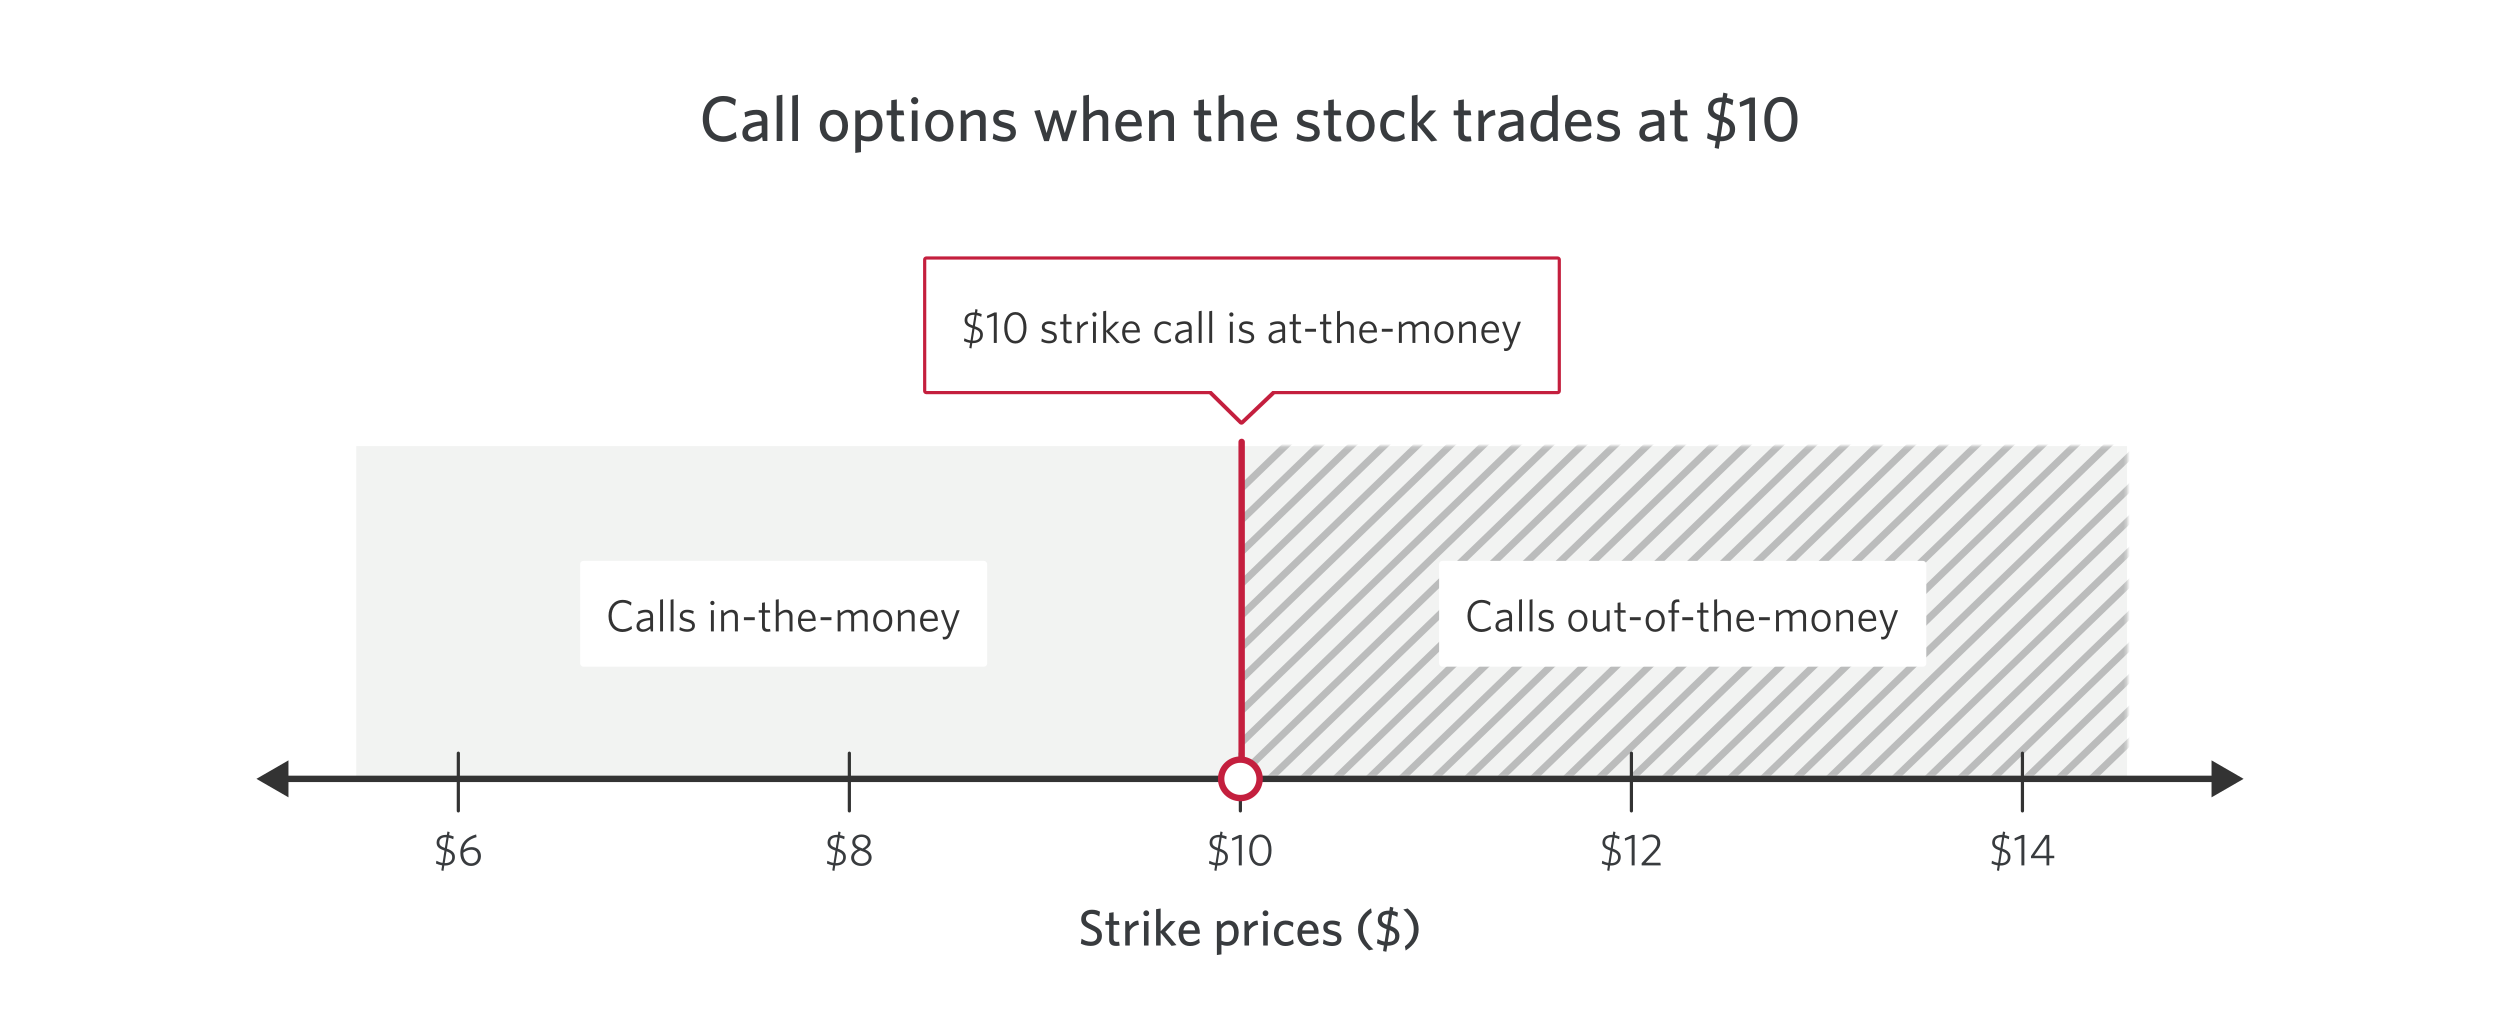 <svg width="780" height="322" viewBox="0 0 780 322" fill="none" xmlns="http://www.w3.org/2000/svg">
<rect width="780" height="322" fill="white"/>
<path d="M229.824 42.92C228.764 43.7 227.224 44.26 225.644 44.26C221.764 44.26 219.264 41.38 219.264 37.12C219.264 32.84 221.804 29.94 225.684 29.94C227.324 29.94 228.544 30.36 229.604 31.08L229.324 33C228.324 32.24 227.144 31.66 225.664 31.66C222.864 31.66 221.204 33.78 221.204 37.1C221.204 40.42 222.884 42.52 225.664 42.52C227.144 42.52 228.444 41.94 229.544 41.14L229.824 42.92ZM239.421 44H237.981L237.781 42.72C237.021 43.5 235.981 44.2 234.421 44.2C232.701 44.2 231.621 43.16 231.621 41.54C231.621 39.16 233.661 38.22 237.641 37.8V37.4C237.641 36.2 236.921 35.78 235.821 35.78C234.661 35.78 233.561 36.14 232.521 36.6L232.281 35.06C233.421 34.6 234.501 34.26 235.981 34.26C238.301 34.26 239.421 35.2 239.421 37.32V44ZM237.641 41.38V39.16C234.121 39.5 233.381 40.46 233.381 41.44C233.381 42.22 233.901 42.72 234.801 42.72C235.841 42.72 236.841 42.2 237.641 41.38ZM244.101 44H242.321V29.84L244.101 29.56V44ZM248.965 44H247.185V29.84L248.965 29.56V44ZM264.582 39.24C264.582 42.38 262.702 44.2 260.142 44.2C257.602 44.2 255.762 42.38 255.762 39.24C255.762 36.1 257.602 34.26 260.142 34.26C262.702 34.26 264.582 36.1 264.582 39.24ZM262.782 39.24C262.782 37.28 261.862 35.74 260.142 35.74C258.422 35.74 257.562 37.24 257.562 39.24C257.562 41.2 258.462 42.72 260.142 42.72C261.902 42.72 262.782 41.24 262.782 39.24ZM275.349 38.96C275.349 42.44 273.349 44.12 271.029 44.12C270.089 44.12 269.229 43.94 268.629 43.7V47.46L266.849 47.72V34.46H268.269L268.489 35.84C269.209 35 270.189 34.26 271.589 34.26C273.649 34.26 275.349 35.78 275.349 38.96ZM273.549 39.04C273.549 36.96 272.609 35.84 271.309 35.84C270.229 35.84 269.389 36.5 268.629 37.52V42.1C269.349 42.46 269.929 42.62 270.949 42.62C272.449 42.62 273.549 41.4 273.549 39.04ZM282.191 44.04C281.891 44.1 281.471 44.16 280.851 44.16C279.171 44.16 278.071 43.56 278.071 41.64V35.96H276.631V34.46H278.071V31.28L279.811 31.02V34.46H281.871L282.111 35.96H279.811V41.32C279.811 42.1 280.131 42.58 281.131 42.58C281.451 42.58 281.731 42.56 281.951 42.52L282.191 44.04ZM286.509 31.42C286.509 32.04 286.009 32.54 285.389 32.54C284.769 32.54 284.249 32.04 284.249 31.42C284.249 30.8 284.769 30.28 285.389 30.28C286.009 30.28 286.509 30.8 286.509 31.42ZM286.269 44H284.489V34.46H286.269V44ZM297.493 39.24C297.493 42.38 295.613 44.2 293.053 44.2C290.513 44.2 288.673 42.38 288.673 39.24C288.673 36.1 290.513 34.26 293.053 34.26C295.613 34.26 297.493 36.1 297.493 39.24ZM295.693 39.24C295.693 37.28 294.773 35.74 293.053 35.74C291.333 35.74 290.473 37.24 290.473 39.24C290.473 41.2 291.373 42.72 293.053 42.72C294.813 42.72 295.693 41.24 295.693 39.24ZM307.539 44H305.759V37.5C305.759 36.52 305.339 35.86 304.299 35.86C303.359 35.86 302.399 36.48 301.539 37.4V44H299.759V34.46H301.179L301.399 35.84C302.299 35.02 303.419 34.26 304.779 34.26C306.579 34.26 307.539 35.34 307.539 37.06V44ZM316.966 41.34C316.966 43.08 315.666 44.2 313.206 44.2C311.946 44.2 310.546 43.76 309.726 43.3L309.986 41.62C310.886 42.24 312.046 42.72 313.346 42.72C314.566 42.72 315.286 42.26 315.286 41.46C315.286 40.58 314.746 40.26 313.026 39.84C310.786 39.28 309.886 38.6 309.886 36.9C309.886 35.38 311.166 34.26 313.246 34.26C314.426 34.26 315.486 34.5 316.386 34.9L316.106 36.58C315.266 36.1 314.206 35.76 313.206 35.76C312.126 35.76 311.566 36.18 311.566 36.86C311.566 37.5 312.046 37.86 313.546 38.24C315.906 38.84 316.966 39.52 316.966 41.34ZM336.028 34.46L332.968 44.04H331.468L329.348 36.84L327.248 44.04H325.768L322.708 34.6L324.448 34.32L326.528 41.52L328.628 34.46H330.128L332.228 41.52L334.248 34.46H336.028ZM345.762 44H343.982V37.5C343.982 36.52 343.562 35.86 342.522 35.86C341.582 35.86 340.622 36.48 339.762 37.4V44H337.982V29.84L339.762 29.56V35.72C340.542 35.02 341.642 34.26 343.002 34.26C344.802 34.26 345.762 35.34 345.762 37.06V44ZM356.229 42.92C355.209 43.72 353.989 44.2 352.409 44.2C349.929 44.2 347.989 42.7 347.989 39.2C347.989 36.14 349.789 34.26 352.189 34.26C354.969 34.26 356.249 36.4 356.249 39.04V39.42H349.769C349.829 41.64 350.889 42.68 352.549 42.68C353.929 42.68 354.929 42.14 355.969 41.32L356.229 42.92ZM352.169 35.66C351.069 35.66 350.129 36.46 349.849 38.08H354.449C354.229 36.54 353.549 35.66 352.169 35.66ZM366.289 44H364.509V37.5C364.509 36.52 364.089 35.86 363.049 35.86C362.109 35.86 361.149 36.48 360.289 37.4V44H358.509V34.46H359.929L360.149 35.84C361.049 35.02 362.169 34.26 363.529 34.26C365.329 34.26 366.289 35.34 366.289 37.06V44ZM378.031 44.04C377.731 44.1 377.311 44.16 376.691 44.16C375.011 44.16 373.911 43.56 373.911 41.64V35.96H372.471V34.46H373.911V31.28L375.651 31.02V34.46H377.711L377.951 35.96H375.651V41.32C375.651 42.1 375.971 42.58 376.971 42.58C377.291 42.58 377.571 42.56 377.791 42.52L378.031 44.04ZM387.969 44H386.189V37.5C386.189 36.52 385.769 35.86 384.729 35.86C383.789 35.86 382.829 36.48 381.969 37.4V44H380.189V29.84L381.969 29.56V35.72C382.749 35.02 383.849 34.26 385.209 34.26C387.009 34.26 387.969 35.34 387.969 37.06V44ZM398.436 42.92C397.416 43.72 396.196 44.2 394.616 44.2C392.136 44.2 390.196 42.7 390.196 39.2C390.196 36.14 391.996 34.26 394.396 34.26C397.176 34.26 398.456 36.4 398.456 39.04V39.42H391.976C392.036 41.64 393.096 42.68 394.756 42.68C396.136 42.68 397.136 42.14 398.176 41.32L398.436 42.92ZM394.376 35.66C393.276 35.66 392.336 36.46 392.056 38.08H396.656C396.436 36.54 395.756 35.66 394.376 35.66ZM411.771 41.34C411.771 43.08 410.471 44.2 408.011 44.2C406.751 44.2 405.351 43.76 404.531 43.3L404.791 41.62C405.691 42.24 406.851 42.72 408.151 42.72C409.371 42.72 410.091 42.26 410.091 41.46C410.091 40.58 409.551 40.26 407.831 39.84C405.591 39.28 404.691 38.6 404.691 36.9C404.691 35.38 405.971 34.26 408.051 34.26C409.231 34.26 410.291 34.5 411.191 34.9L410.911 36.58C410.071 36.1 409.011 35.76 408.011 35.76C406.931 35.76 406.371 36.18 406.371 36.86C406.371 37.5 406.851 37.86 408.351 38.24C410.711 38.84 411.771 39.52 411.771 41.34ZM418.539 44.04C418.239 44.1 417.819 44.16 417.199 44.16C415.519 44.16 414.419 43.56 414.419 41.64V35.96H412.979V34.46H414.419V31.28L416.159 31.02V34.46H418.219L418.459 35.96H416.159V41.32C416.159 42.1 416.479 42.58 417.479 42.58C417.799 42.58 418.079 42.56 418.299 42.52L418.539 44.04ZM428.899 39.24C428.899 42.38 427.019 44.2 424.459 44.2C421.919 44.2 420.079 42.38 420.079 39.24C420.079 36.1 421.919 34.26 424.459 34.26C427.019 34.26 428.899 36.1 428.899 39.24ZM427.099 39.24C427.099 37.28 426.179 35.74 424.459 35.74C422.739 35.74 421.879 37.24 421.879 39.24C421.879 41.2 422.779 42.72 424.459 42.72C426.219 42.72 427.099 41.24 427.099 39.24ZM438.326 43.22C437.446 43.88 436.426 44.2 435.066 44.2C432.506 44.2 430.626 42.42 430.626 39.24C430.626 36 432.626 34.26 435.186 34.26C436.566 34.26 437.586 34.68 438.226 35.14L437.966 36.88C437.146 36.22 436.266 35.82 435.166 35.82C433.526 35.82 432.426 37.02 432.426 39.22C432.426 41.54 433.626 42.64 435.226 42.64C436.186 42.64 437.126 42.38 438.066 41.58L438.326 43.22ZM448.462 43.84L446.522 44.14L442.282 39V44H440.502V29.84L442.282 29.56V38.46L445.982 34.46H448.122L444.102 38.68L448.462 43.84ZM459.105 44.04C458.805 44.1 458.385 44.16 457.765 44.16C456.085 44.16 454.985 43.56 454.985 41.64V35.96H453.545V34.46H454.985V31.28L456.725 31.02V34.46H458.785L459.025 35.96H456.725V41.32C456.725 42.1 457.045 42.58 458.045 42.58C458.365 42.58 458.645 42.56 458.865 42.52L459.105 44.04ZM466.603 35.96C465.023 36.04 463.683 37.1 463.043 38.36V44H461.263V34.46H462.683L462.983 36.4C463.663 35.32 464.763 34.34 466.323 34.26L466.603 35.96ZM475.3 44H473.86L473.66 42.72C472.9 43.5 471.86 44.2 470.3 44.2C468.58 44.2 467.5 43.16 467.5 41.54C467.5 39.16 469.54 38.22 473.52 37.8V37.4C473.52 36.2 472.8 35.78 471.7 35.78C470.54 35.78 469.44 36.14 468.4 36.6L468.16 35.06C469.3 34.6 470.38 34.26 471.86 34.26C474.18 34.26 475.3 35.2 475.3 37.32V44ZM473.52 41.38V39.16C470 39.5 469.26 40.46 469.26 41.44C469.26 42.22 469.78 42.72 470.68 42.72C471.72 42.72 472.72 42.2 473.52 41.38ZM486.02 44H484.6L484.38 42.62C483.66 43.48 482.68 44.2 481.28 44.2C479.22 44.2 477.52 42.7 477.52 39.5C477.52 36.02 479.52 34.34 481.84 34.34C482.78 34.34 483.64 34.52 484.24 34.76V29.84L486.02 29.56V44ZM484.24 40.94V36.38C483.5 36 482.92 35.84 481.9 35.84C480.4 35.84 479.32 37.06 479.32 39.42C479.32 41.52 480.26 42.62 481.54 42.62C482.64 42.62 483.48 41.96 484.24 40.94ZM496.522 42.92C495.502 43.72 494.282 44.2 492.702 44.2C490.222 44.2 488.282 42.7 488.282 39.2C488.282 36.14 490.082 34.26 492.482 34.26C495.262 34.26 496.542 36.4 496.542 39.04V39.42H490.062C490.122 41.64 491.182 42.68 492.842 42.68C494.222 42.68 495.222 42.14 496.262 41.32L496.522 42.92ZM492.462 35.66C491.362 35.66 490.422 36.46 490.142 38.08H494.742C494.522 36.54 493.842 35.66 492.462 35.66ZM505.462 41.34C505.462 43.08 504.162 44.2 501.702 44.2C500.442 44.2 499.042 43.76 498.222 43.3L498.482 41.62C499.382 42.24 500.542 42.72 501.842 42.72C503.062 42.72 503.782 42.26 503.782 41.46C503.782 40.58 503.242 40.26 501.522 39.84C499.282 39.28 498.382 38.6 498.382 36.9C498.382 35.38 499.662 34.26 501.742 34.26C502.922 34.26 503.982 34.5 504.882 34.9L504.602 36.58C503.762 36.1 502.702 35.76 501.702 35.76C500.622 35.76 500.062 36.18 500.062 36.86C500.062 37.5 500.542 37.86 502.042 38.24C504.402 38.84 505.462 39.52 505.462 41.34ZM519.265 44H517.825L517.625 42.72C516.865 43.5 515.825 44.2 514.265 44.2C512.545 44.2 511.465 43.16 511.465 41.54C511.465 39.16 513.505 38.22 517.485 37.8V37.4C517.485 36.2 516.765 35.78 515.665 35.78C514.505 35.78 513.405 36.14 512.365 36.6L512.125 35.06C513.265 34.6 514.345 34.26 515.825 34.26C518.145 34.26 519.265 35.2 519.265 37.32V44ZM517.485 41.38V39.16C513.965 39.5 513.225 40.46 513.225 41.44C513.225 42.22 513.745 42.72 514.645 42.72C515.685 42.72 516.685 42.2 517.485 41.38ZM526.605 44.04C526.305 44.1 525.885 44.16 525.265 44.16C523.585 44.16 522.485 43.56 522.485 41.64V35.96H521.045V34.46H522.485V31.28L524.225 31.02V34.46H526.285L526.525 35.96H524.225V41.32C524.225 42.1 524.545 42.58 525.545 42.58C525.865 42.58 526.145 42.56 526.365 42.52L526.605 44.04ZM538.998 29.2L538.778 30.54C539.578 30.68 540.238 30.92 540.798 31.16L540.538 32.84C539.958 32.5 539.278 32.2 538.478 32.04L537.818 36.38C540.238 37.24 541.358 38.34 541.358 40.3C541.358 42.62 539.718 44.08 536.818 44.08H536.638L536.258 46.44L534.978 46.16L535.298 43.98C534.198 43.8 533.258 43.48 532.598 43.14L532.838 41.46C533.658 41.94 534.558 42.3 535.598 42.48L536.338 37.62C533.958 36.76 532.918 35.88 532.918 33.94C532.918 31.6 534.678 30.4 537.178 30.4H537.438L537.678 28.9L538.998 29.2ZM539.698 40.4C539.698 39.4 539.298 38.68 537.558 38.02L536.838 42.6H536.958C538.838 42.6 539.698 41.8 539.698 40.4ZM534.538 33.78C534.538 34.82 535.018 35.38 536.598 35.96L537.238 31.86H536.938C535.338 31.86 534.538 32.6 534.538 33.78ZM547.545 44H545.765V32.32L542.945 33.38L542.745 31.94L545.985 30.44H547.545V44ZM560.813 37.24C560.813 41.72 558.733 44.26 555.653 44.26C552.553 44.26 550.473 41.72 550.473 37.24C550.473 32.76 552.553 30.22 555.653 30.22C558.733 30.22 560.813 32.76 560.813 37.24ZM558.973 37.24C558.973 33.72 557.733 31.8 555.653 31.8C553.573 31.8 552.313 33.72 552.313 37.24C552.313 40.76 553.573 42.68 555.653 42.68C557.733 42.68 558.973 40.76 558.973 37.24Z" fill="#383B3E"/>
<path d="M343.799 292.024C343.799 293.928 342.375 295.128 340.311 295.128C339.111 295.128 338.039 294.84 337.223 294.408L337.447 292.872C338.199 293.368 339.239 293.816 340.343 293.816C341.495 293.816 342.311 293.208 342.311 292.136C342.311 291.128 341.863 290.712 340.199 289.96C338.119 289.016 337.335 288.328 337.335 286.744C337.335 284.968 338.695 283.832 340.695 283.832C341.767 283.832 342.567 284.088 343.207 284.456L342.967 285.96C342.359 285.496 341.527 285.144 340.647 285.144C339.383 285.144 338.823 285.816 338.823 286.632C338.823 287.48 339.239 287.88 340.919 288.648C343.063 289.624 343.799 290.36 343.799 292.024ZM349.347 295.032C349.107 295.08 348.771 295.128 348.275 295.128C346.931 295.128 346.051 294.648 346.051 293.112V288.568H344.899V287.368H346.051V284.824L347.443 284.616V287.368H349.091L349.283 288.568H347.443V292.856C347.443 293.48 347.699 293.864 348.499 293.864C348.755 293.864 348.979 293.848 349.155 293.816L349.347 295.032ZM355.345 288.568C354.081 288.632 353.009 289.48 352.497 290.488V295H351.073V287.368H352.209L352.449 288.92C352.993 288.056 353.873 287.272 355.121 287.208L355.345 288.568ZM358.536 284.936C358.536 285.432 358.136 285.832 357.64 285.832C357.144 285.832 356.728 285.432 356.728 284.936C356.728 284.44 357.144 284.024 357.64 284.024C358.136 284.024 358.536 284.44 358.536 284.936ZM358.344 295H356.92V287.368H358.344V295ZM367.066 294.872L365.514 295.112L362.122 291V295H360.698V283.672L362.122 283.448V290.568L365.082 287.368H366.794L363.578 290.744L367.066 294.872ZM374.327 294.136C373.511 294.776 372.535 295.16 371.271 295.16C369.287 295.16 367.735 293.96 367.735 291.16C367.735 288.712 369.175 287.208 371.095 287.208C373.319 287.208 374.343 288.92 374.343 291.032V291.336H369.159C369.207 293.112 370.055 293.944 371.383 293.944C372.487 293.944 373.287 293.512 374.119 292.856L374.327 294.136ZM371.079 288.328C370.199 288.328 369.447 288.968 369.223 290.264H372.903C372.727 289.032 372.183 288.328 371.079 288.328ZM386.467 290.968C386.467 293.752 384.867 295.096 383.011 295.096C382.259 295.096 381.571 294.952 381.091 294.76V297.768L379.667 297.976V287.368H380.803L380.979 288.472C381.555 287.8 382.339 287.208 383.459 287.208C385.107 287.208 386.467 288.424 386.467 290.968ZM385.027 291.032C385.027 289.368 384.275 288.472 383.235 288.472C382.371 288.472 381.699 289 381.091 289.816V293.48C381.667 293.768 382.131 293.896 382.947 293.896C384.147 293.896 385.027 292.92 385.027 291.032ZM392.548 288.568C391.284 288.632 390.212 289.48 389.7 290.488V295H388.276V287.368H389.412L389.652 288.92C390.196 288.056 391.076 287.272 392.324 287.208L392.548 288.568ZM395.739 284.936C395.739 285.432 395.339 285.832 394.843 285.832C394.347 285.832 393.931 285.432 393.931 284.936C393.931 284.44 394.347 284.024 394.843 284.024C395.339 284.024 395.739 284.44 395.739 284.936ZM395.547 295H394.123V287.368H395.547V295ZM403.629 294.376C402.925 294.904 402.109 295.16 401.021 295.16C398.973 295.16 397.469 293.736 397.469 291.192C397.469 288.6 399.069 287.208 401.117 287.208C402.221 287.208 403.037 287.544 403.549 287.912L403.341 289.304C402.685 288.776 401.981 288.456 401.101 288.456C399.789 288.456 398.909 289.416 398.909 291.176C398.909 293.032 399.869 293.912 401.149 293.912C401.917 293.912 402.669 293.704 403.421 293.064L403.629 294.376ZM411.389 294.136C410.573 294.776 409.597 295.16 408.333 295.16C406.349 295.16 404.797 293.96 404.797 291.16C404.797 288.712 406.237 287.208 408.157 287.208C410.381 287.208 411.405 288.92 411.405 291.032V291.336H406.221C406.269 293.112 407.117 293.944 408.445 293.944C409.549 293.944 410.349 293.512 411.181 292.856L411.389 294.136ZM408.141 288.328C407.261 288.328 406.509 288.968 406.285 290.264H409.965C409.789 289.032 409.245 288.328 408.141 288.328ZM418.542 292.872C418.542 294.264 417.502 295.16 415.534 295.16C414.526 295.16 413.406 294.808 412.75 294.44L412.958 293.096C413.678 293.592 414.606 293.976 415.646 293.976C416.622 293.976 417.198 293.608 417.198 292.968C417.198 292.264 416.766 292.008 415.39 291.672C413.598 291.224 412.878 290.68 412.878 289.32C412.878 288.104 413.902 287.208 415.566 287.208C416.51 287.208 417.358 287.4 418.078 287.72L417.854 289.064C417.182 288.68 416.334 288.408 415.534 288.408C414.67 288.408 414.222 288.744 414.222 289.288C414.222 289.8 414.606 290.088 415.806 290.392C417.694 290.872 418.542 291.416 418.542 292.872ZM428.496 296.2L427.12 296.504C424.88 294.552 423.712 292.696 423.712 289.992C423.712 287.176 425.152 285.032 427.76 283.384L427.984 284.728C426.096 286.088 425.232 287.752 425.232 290.024C425.232 292.232 426.208 294.136 428.496 296.2ZM434.73 283.16L434.554 284.232C435.194 284.344 435.722 284.536 436.17 284.728L435.962 286.072C435.498 285.8 434.954 285.56 434.314 285.432L433.786 288.904C435.722 289.592 436.618 290.472 436.618 292.04C436.618 293.896 435.306 295.064 432.986 295.064H432.842L432.538 296.952L431.514 296.728L431.77 294.984C430.89 294.84 430.138 294.584 429.61 294.312L429.802 292.968C430.458 293.352 431.178 293.64 432.01 293.784L432.602 289.896C430.698 289.208 429.866 288.504 429.866 286.952C429.866 285.08 431.274 284.12 433.274 284.12H433.482L433.674 282.92L434.73 283.16ZM435.29 292.12C435.29 291.32 434.97 290.744 433.578 290.216L433.002 293.88H433.098C434.602 293.88 435.29 293.24 435.29 292.12ZM431.162 286.824C431.162 287.656 431.546 288.104 432.81 288.568L433.322 285.288H433.082C431.802 285.288 431.162 285.88 431.162 286.824ZM437.823 283.752L439.199 283.448C441.439 285.4 442.607 287.256 442.607 289.96C442.607 292.776 441.167 294.92 438.559 296.568L438.335 295.224C440.223 293.864 441.087 292.2 441.087 289.928C441.087 287.72 440.111 285.816 437.823 283.752Z" fill="#383B3E"/>
<rect x="111.151" y="139.182" width="276.242" height="102.939" fill="#F2F3F2"/>
<mask id="mask0_2948_163208" style="mask-type:alpha" maskUnits="userSpaceOnUse" x="111" y="139" width="277" height="104">
<rect width="276.242" height="102.939" transform="matrix(-1 0 0 1 387.394 139.182)" fill="#EFD4D8"/>
</mask>
<g mask="url(#mask0_2948_163208)">
</g>
<rect x="387.394" y="139.182" width="276.242" height="102.939" fill="#F2F3F2"/>
<mask id="mask1_2948_163208" style="mask-type:alpha" maskUnits="userSpaceOnUse" x="387" y="139" width="277" height="104">
<rect width="276.242" height="102.939" transform="matrix(-1 0 0 1 663.636 139.182)" fill="#D3EDEE"/>
</mask>
<g mask="url(#mask1_2948_163208)">
<line y1="-2" x2="482.495" y2="-2" transform="matrix(0.719 -0.695 0.983 -0.183 275.334 262.156)" stroke="#BBBCBC" stroke-width="4"/>
<line y1="-2" x2="482.495" y2="-2" transform="matrix(0.719 -0.695 0.983 -0.183 278.745 268.771)" stroke="#BBBCBC" stroke-width="4"/>
<line y1="-2" x2="482.495" y2="-2" transform="matrix(0.719 -0.695 0.983 -0.183 282.157 275.385)" stroke="#BBBCBC" stroke-width="4"/>
<line y1="-2" x2="482.495" y2="-2" transform="matrix(0.719 -0.695 0.983 -0.183 285.568 282)" stroke="#BBBCBC" stroke-width="4"/>
<line y1="-2" x2="482.495" y2="-2" transform="matrix(0.719 -0.695 0.983 -0.183 288.98 288.615)" stroke="#BBBCBC" stroke-width="4"/>
<line y1="-2" x2="482.495" y2="-2" transform="matrix(0.719 -0.695 0.983 -0.183 292.392 295.23)" stroke="#BBBCBC" stroke-width="4"/>
<line y1="-2" x2="482.495" y2="-2" transform="matrix(0.719 -0.695 0.983 -0.183 295.804 301.845)" stroke="#BBBCBC" stroke-width="4"/>
<line y1="-2" x2="482.495" y2="-2" transform="matrix(0.719 -0.695 0.983 -0.183 299.216 308.46)" stroke="#BBBCBC" stroke-width="4"/>
<line y1="-2" x2="482.495" y2="-2" transform="matrix(0.719 -0.695 0.983 -0.183 302.628 315.075)" stroke="#BBBCBC" stroke-width="4"/>
<line y1="-2" x2="482.495" y2="-2" transform="matrix(0.719 -0.695 0.983 -0.183 306.039 321.69)" stroke="#BBBCBC" stroke-width="4"/>
<line y1="-2" x2="482.495" y2="-2" transform="matrix(0.719 -0.695 0.983 -0.183 309.451 328.305)" stroke="#BBBCBC" stroke-width="4"/>
<line y1="-2" x2="482.495" y2="-2" transform="matrix(0.719 -0.695 0.983 -0.183 312.863 334.919)" stroke="#BBBCBC" stroke-width="4"/>
<line y1="-2" x2="482.495" y2="-2" transform="matrix(0.719 -0.695 0.983 -0.183 316.275 341.534)" stroke="#BBBCBC" stroke-width="4"/>
<line y1="-2" x2="482.495" y2="-2" transform="matrix(0.719 -0.695 0.983 -0.183 319.686 348.149)" stroke="#BBBCBC" stroke-width="4"/>
<line y1="-2" x2="482.495" y2="-2" transform="matrix(0.719 -0.695 0.983 -0.183 323.098 354.764)" stroke="#BBBCBC" stroke-width="4"/>
<line y1="-2" x2="482.495" y2="-2" transform="matrix(0.719 -0.695 0.983 -0.183 326.51 361.379)" stroke="#BBBCBC" stroke-width="4"/>
<line y1="-2" x2="482.495" y2="-2" transform="matrix(0.719 -0.695 0.983 -0.183 329.922 367.994)" stroke="#BBBCBC" stroke-width="4"/>
<line y1="-2" x2="482.495" y2="-2" transform="matrix(0.719 -0.695 0.983 -0.183 333.333 374.609)" stroke="#BBBCBC" stroke-width="4"/>
<line y1="-2" x2="482.495" y2="-2" transform="matrix(0.719 -0.695 0.983 -0.183 336.745 381.224)" stroke="#BBBCBC" stroke-width="4"/>
<line y1="-2" x2="482.495" y2="-2" transform="matrix(0.719 -0.695 0.983 -0.183 340.157 387.839)" stroke="#BBBCBC" stroke-width="4"/>
<line y1="-2" x2="482.495" y2="-2" transform="matrix(0.719 -0.695 0.983 -0.183 343.569 394.454)" stroke="#BBBCBC" stroke-width="4"/>
<line y1="-2" x2="482.495" y2="-2" transform="matrix(0.719 -0.695 0.983 -0.183 346.98 401.069)" stroke="#BBBCBC" stroke-width="4"/>
<line y1="-2" x2="482.495" y2="-2" transform="matrix(0.719 -0.695 0.983 -0.183 350.392 407.684)" stroke="#BBBCBC" stroke-width="4"/>
<line y1="-2" x2="482.495" y2="-2" transform="matrix(0.719 -0.695 0.983 -0.183 353.804 414.299)" stroke="#BBBCBC" stroke-width="4"/>
<line y1="-2" x2="482.495" y2="-2" transform="matrix(0.719 -0.695 0.983 -0.183 357.216 420.914)" stroke="#BBBCBC" stroke-width="4"/>
<line y1="-2" x2="482.495" y2="-2" transform="matrix(0.719 -0.695 0.983 -0.183 360.628 427.529)" stroke="#BBBCBC" stroke-width="4"/>
<line y1="-2" x2="482.495" y2="-2" transform="matrix(0.719 -0.695 0.983 -0.183 364.04 434.144)" stroke="#BBBCBC" stroke-width="4"/>
<line y1="-2" x2="482.495" y2="-2" transform="matrix(0.719 -0.695 0.983 -0.183 367.451 440.758)" stroke="#BBBCBC" stroke-width="4"/>
<line y1="-2" x2="482.495" y2="-2" transform="matrix(0.719 -0.695 0.983 -0.183 370.863 447.373)" stroke="#BBBCBC" stroke-width="4"/>
<line y1="-2" x2="482.495" y2="-2" transform="matrix(0.719 -0.695 0.983 -0.183 374.275 453.988)" stroke="#BBBCBC" stroke-width="4"/>
<line y1="-2" x2="482.495" y2="-2" transform="matrix(0.719 -0.695 0.983 -0.183 377.687 460.603)" stroke="#BBBCBC" stroke-width="4"/>
<line y1="-2" x2="482.495" y2="-2" transform="matrix(0.719 -0.695 0.983 -0.183 381.098 467.218)" stroke="#BBBCBC" stroke-width="4"/>
<line y1="-2" x2="482.495" y2="-2" transform="matrix(0.719 -0.695 0.983 -0.183 384.51 473.833)" stroke="#BBBCBC" stroke-width="4"/>
<line y1="-2" x2="482.495" y2="-2" transform="matrix(0.719 -0.695 0.983 -0.183 387.922 480.448)" stroke="#BBBCBC" stroke-width="4"/>
<line y1="-2" x2="482.495" y2="-2" transform="matrix(0.719 -0.695 0.983 -0.183 391.334 487.063)" stroke="#BBBCBC" stroke-width="4"/>
<line y1="-2" x2="482.495" y2="-2" transform="matrix(0.719 -0.695 0.983 -0.183 394.745 493.678)" stroke="#BBBCBC" stroke-width="4"/>
</g>
<path d="M80 243L90 248.774L90 237.226L80 243ZM700 243L690 237.227L690 248.774L700 243ZM89 244L691 244L691 242L89 242L89 244Z" fill="#333333"/>
<path d="M143 235V253" stroke="#333333" stroke-linecap="round"/>
<path d="M140.281 259.598L140.113 260.564C140.659 260.662 141.135 260.816 141.555 260.984L141.415 261.852C140.995 261.642 140.491 261.46 139.973 261.348L139.441 264.778C141.177 265.394 141.933 266.108 141.933 267.424C141.933 269.006 140.785 270.056 138.867 270.056H138.615L138.363 271.722L137.691 271.568L137.943 270C137.201 269.888 136.557 269.664 136.025 269.426L136.151 268.558C136.725 268.852 137.369 269.104 138.083 269.216L138.671 265.394C137.047 264.834 136.221 264.232 136.221 262.888C136.221 261.376 137.369 260.48 139.091 260.48C139.203 260.48 139.315 260.48 139.427 260.494L139.595 259.43L140.281 259.598ZM141.079 267.494C141.079 266.668 140.729 266.136 139.315 265.604L138.741 269.286H138.951C140.351 269.286 141.079 268.544 141.079 267.494ZM137.075 262.818C137.075 263.714 137.565 264.106 138.797 264.554L139.315 261.25C139.203 261.236 139.091 261.236 138.993 261.236C137.719 261.236 137.075 261.908 137.075 262.818ZM148.682 261.194C146.456 261.81 144.944 263.028 144.608 265.156C145.378 264.624 146.218 264.302 147.17 264.302C148.92 264.302 150.054 265.394 150.054 267.13C150.054 268.95 148.724 270.182 146.96 270.182C145.028 270.182 143.628 268.67 143.628 266.164C143.628 262.958 145.602 261.166 148.556 260.34L148.682 261.194ZM147.016 265.114C146.092 265.114 145.28 265.492 144.552 266.066V266.122C144.552 268.04 145.532 269.37 146.974 269.37C148.262 269.37 149.102 268.502 149.102 267.172C149.102 265.954 148.416 265.114 147.016 265.114Z" fill="#383B3E"/>
<path d="M265 235V253" stroke="#333333" stroke-linecap="round"/>
<path d="M262.26 259.598L262.092 260.564C262.638 260.662 263.114 260.816 263.534 260.984L263.394 261.852C262.974 261.642 262.47 261.46 261.952 261.348L261.42 264.778C263.156 265.394 263.912 266.108 263.912 267.424C263.912 269.006 262.764 270.056 260.846 270.056H260.594L260.342 271.722L259.67 271.568L259.922 270C259.18 269.888 258.536 269.664 258.004 269.426L258.13 268.558C258.704 268.852 259.348 269.104 260.062 269.216L260.65 265.394C259.026 264.834 258.2 264.232 258.2 262.888C258.2 261.376 259.348 260.48 261.07 260.48C261.182 260.48 261.294 260.48 261.406 260.494L261.574 259.43L262.26 259.598ZM263.058 267.494C263.058 266.668 262.708 266.136 261.294 265.604L260.72 269.286H260.93C262.33 269.286 263.058 268.544 263.058 267.494ZM259.054 262.818C259.054 263.714 259.544 264.106 260.776 264.554L261.294 261.25C261.182 261.236 261.07 261.236 260.972 261.236C259.698 261.236 259.054 261.908 259.054 262.818ZM265.552 267.62C265.552 266.472 266.336 265.618 267.568 265.002C266.518 264.526 265.916 263.812 265.916 262.72C265.916 261.376 267.12 260.354 268.814 260.354C270.55 260.354 271.642 261.376 271.642 262.692C271.642 263.77 270.914 264.512 269.948 265.044C271.194 265.576 271.95 266.318 271.95 267.592C271.95 269.048 270.62 270.182 268.758 270.182C266.756 270.182 265.552 269.034 265.552 267.62ZM266.476 267.564C266.476 268.656 267.428 269.398 268.786 269.398C270.032 269.398 271.026 268.642 271.026 267.578C271.026 266.542 270.41 266.01 268.408 265.338C267.246 265.814 266.476 266.612 266.476 267.564ZM266.84 262.706C266.84 263.63 267.386 264.134 269.122 264.722C270.088 264.246 270.718 263.56 270.718 262.734C270.718 261.824 269.962 261.124 268.786 261.124C267.54 261.124 266.84 261.894 266.84 262.706Z" fill="#383B3E"/>
<path d="M387 235V253" stroke="#333333" stroke-linecap="round"/>
<path d="M381.457 259.598L381.289 260.564C381.835 260.662 382.311 260.816 382.731 260.984L382.591 261.852C382.171 261.642 381.667 261.46 381.149 261.348L380.617 264.778C382.353 265.394 383.109 266.108 383.109 267.424C383.109 269.006 381.961 270.056 380.043 270.056H379.791L379.539 271.722L378.867 271.568L379.119 270C378.377 269.888 377.733 269.664 377.201 269.426L377.327 268.558C377.901 268.852 378.545 269.104 379.259 269.216L379.847 265.394C378.223 264.834 377.397 264.232 377.397 262.888C377.397 261.376 378.545 260.48 380.267 260.48C380.379 260.48 380.491 260.48 380.603 260.494L380.771 259.43L381.457 259.598ZM382.255 267.494C382.255 266.668 381.905 266.136 380.491 265.604L379.917 269.286H380.127C381.527 269.286 382.255 268.544 382.255 267.494ZM378.251 262.818C378.251 263.714 378.741 264.106 379.973 264.554L380.491 261.25C380.379 261.236 380.267 261.236 380.169 261.236C378.895 261.236 378.251 261.908 378.251 262.818ZM387.437 270H386.513V261.502L384.483 262.314L384.357 261.558L386.681 260.494H387.437V270ZM396.712 265.254C396.712 268.264 395.368 270.182 393.24 270.182C391.098 270.182 389.768 268.278 389.768 265.282C389.768 262.272 391.112 260.354 393.24 260.354C395.382 260.354 396.712 262.258 396.712 265.254ZM395.76 265.268C395.76 262.79 394.864 261.18 393.24 261.18C391.616 261.18 390.72 262.79 390.72 265.268C390.72 267.746 391.616 269.356 393.24 269.356C394.864 269.356 395.76 267.746 395.76 265.268Z" fill="#383B3E"/>
<path d="M509 235V253" stroke="#333333" stroke-linecap="round"/>
<path d="M504.025 259.598L503.857 260.564C504.403 260.662 504.879 260.816 505.299 260.984L505.159 261.852C504.739 261.642 504.235 261.46 503.717 261.348L503.185 264.778C504.921 265.394 505.677 266.108 505.677 267.424C505.677 269.006 504.529 270.056 502.611 270.056H502.359L502.107 271.722L501.435 271.568L501.687 270C500.945 269.888 500.301 269.664 499.769 269.426L499.895 268.558C500.469 268.852 501.113 269.104 501.827 269.216L502.415 265.394C500.791 264.834 499.965 264.232 499.965 262.888C499.965 261.376 501.113 260.48 502.835 260.48C502.947 260.48 503.059 260.48 503.171 260.494L503.339 259.43L504.025 259.598ZM504.823 267.494C504.823 266.668 504.473 266.136 503.059 265.604L502.485 269.286H502.695C504.095 269.286 504.823 268.544 504.823 267.494ZM500.819 262.818C500.819 263.714 501.309 264.106 502.541 264.554L503.059 261.25C502.947 261.236 502.835 261.236 502.737 261.236C501.463 261.236 500.819 261.908 500.819 262.818ZM510.005 270H509.081V261.502L507.051 262.314L506.925 261.558L509.249 260.494H510.005V270ZM518.159 270H512.195V269.314L515.681 265.604C516.689 264.526 517.039 263.868 517.039 262.986C517.039 261.852 516.339 261.194 515.163 261.194C514.183 261.194 513.329 261.684 512.587 262.328L512.447 261.404C513.147 260.816 514.057 260.354 515.219 260.354C516.969 260.354 518.005 261.376 518.005 262.93C518.005 264.092 517.529 264.904 516.367 266.122L513.455 269.174H518.033L518.159 270Z" fill="#383B3E"/>
<path d="M631 235V253" stroke="#333333" stroke-linecap="round"/>
<path d="M625.621 259.598L625.453 260.564C625.999 260.662 626.475 260.816 626.895 260.984L626.755 261.852C626.335 261.642 625.831 261.46 625.313 261.348L624.781 264.778C626.517 265.394 627.273 266.108 627.273 267.424C627.273 269.006 626.125 270.056 624.207 270.056H623.955L623.703 271.722L623.031 271.568L623.283 270C622.541 269.888 621.897 269.664 621.365 269.426L621.491 268.558C622.065 268.852 622.709 269.104 623.423 269.216L624.011 265.394C622.387 264.834 621.561 264.232 621.561 262.888C621.561 261.376 622.709 260.48 624.431 260.48C624.543 260.48 624.655 260.48 624.767 260.494L624.935 259.43L625.621 259.598ZM626.419 267.494C626.419 266.668 626.069 266.136 624.655 265.604L624.081 269.286H624.291C625.691 269.286 626.419 268.544 626.419 267.494ZM622.415 262.818C622.415 263.714 622.905 264.106 624.137 264.554L624.655 261.25C624.543 261.236 624.431 261.236 624.333 261.236C623.059 261.236 622.415 261.908 622.415 262.818ZM631.601 270H630.677V261.502L628.647 262.314L628.521 261.558L630.845 260.494H631.601V270ZM640.932 267.76H639.378V270H638.51V267.76H633.666V267.102L638.244 260.494H639.378V266.99H640.932V267.76ZM638.51 266.99V261.516L634.688 266.99H638.51Z" fill="#383B3E"/>
<path d="M387.394 137.879L387.394 248.636" stroke="#C41F3E" stroke-width="2" stroke-linecap="round"/>
<circle cx="387" cy="243" r="6" fill="white" stroke="#C41F3E" stroke-width="2"/>
<rect x="288.5" y="80.5" width="198" height="42" rx="0.5" fill="white"/>
<path d="M305.012 96.598L304.844 97.564C305.39 97.662 305.866 97.816 306.286 97.984L306.146 98.852C305.726 98.642 305.222 98.46 304.704 98.348L304.172 101.778C305.908 102.394 306.664 103.108 306.664 104.424C306.664 106.006 305.516 107.056 303.598 107.056H303.346L303.094 108.722L302.422 108.568L302.674 107C301.932 106.888 301.288 106.664 300.756 106.426L300.882 105.558C301.456 105.852 302.1 106.104 302.814 106.216L303.402 102.394C301.778 101.834 300.952 101.232 300.952 99.888C300.952 98.376 302.1 97.48 303.822 97.48C303.934 97.48 304.046 97.48 304.158 97.494L304.326 96.43L305.012 96.598ZM305.81 104.494C305.81 103.668 305.46 103.136 304.046 102.604L303.472 106.286H303.682C305.082 106.286 305.81 105.544 305.81 104.494ZM301.806 99.818C301.806 100.714 302.296 101.106 303.528 101.554L304.046 98.25C303.934 98.236 303.822 98.236 303.724 98.236C302.45 98.236 301.806 98.908 301.806 99.818ZM310.992 107H310.068V98.502L308.038 99.314L307.912 98.558L310.236 97.494H310.992V107ZM320.266 102.254C320.266 105.264 318.922 107.182 316.794 107.182C314.652 107.182 313.322 105.278 313.322 102.282C313.322 99.272 314.666 97.354 316.794 97.354C318.936 97.354 320.266 99.258 320.266 102.254ZM319.314 102.268C319.314 99.79 318.418 98.18 316.794 98.18C315.17 98.18 314.274 99.79 314.274 102.268C314.274 104.746 315.17 106.356 316.794 106.356C318.418 106.356 319.314 104.746 319.314 102.268ZM329.742 105.208C329.742 106.412 328.804 107.126 327.278 107.126C326.396 107.126 325.472 106.846 324.898 106.524L325.052 105.628C325.668 106.02 326.48 106.342 327.362 106.342C328.286 106.342 328.86 105.95 328.86 105.278C328.86 104.62 328.468 104.326 327.152 103.976C325.682 103.598 325.052 103.122 325.052 102.03C325.052 100.994 325.934 100.238 327.306 100.238C328.09 100.238 328.776 100.42 329.364 100.686L329.21 101.568C328.608 101.246 327.936 101.05 327.278 101.05C326.368 101.05 325.934 101.442 325.934 101.988C325.934 102.534 326.298 102.814 327.418 103.108C328.986 103.528 329.742 104.032 329.742 105.208ZM334.452 107C334.256 107.056 333.92 107.112 333.528 107.112C332.492 107.112 331.806 106.706 331.806 105.488V101.162H330.784V100.378H331.806V98.082L332.716 97.928V100.378H334.242L334.368 101.162H332.716V105.334C332.716 106.006 332.982 106.3 333.696 106.3C333.906 106.3 334.158 106.258 334.312 106.23L334.452 107ZM339.507 101.106C338.415 101.176 337.477 101.96 337.029 102.842V107H336.105V100.378H336.791L337.001 101.736C337.491 100.994 338.261 100.266 339.353 100.238L339.507 101.106ZM342.136 98.124C342.136 98.488 341.842 98.796 341.478 98.796C341.114 98.796 340.806 98.488 340.806 98.124C340.806 97.76 341.114 97.452 341.478 97.452C341.842 97.452 342.136 97.76 342.136 98.124ZM341.926 107H341.016V100.378H341.926V107ZM349.421 106.916L348.413 107.098L345.123 103.486V107H344.199V97.116L345.123 96.948V103.22L348.007 100.378H349.197L346.103 103.332L349.421 106.916ZM355.626 106.202C354.968 106.762 354.114 107.14 353.092 107.14C351.356 107.14 350.11 105.964 350.11 103.682C350.11 101.554 351.314 100.238 352.952 100.238C354.744 100.238 355.64 101.722 355.64 103.556V103.752H351.034C351.062 105.39 351.818 106.342 353.148 106.342C354.03 106.342 354.8 105.95 355.486 105.362L355.626 106.202ZM352.938 100.98C351.972 100.98 351.244 101.694 351.062 103.024H354.688C354.604 101.834 354.016 100.98 352.938 100.98ZM365.381 106.398C364.765 106.874 364.051 107.14 363.141 107.14C361.447 107.14 360.145 105.88 360.145 103.696C360.145 101.47 361.489 100.238 363.197 100.238C364.093 100.238 364.807 100.532 365.325 100.91L365.171 101.834C364.555 101.316 363.939 101.036 363.169 101.036C361.965 101.036 361.083 101.988 361.083 103.682C361.083 105.348 361.979 106.328 363.225 106.328C363.925 106.328 364.583 106.118 365.255 105.544L365.381 106.398ZM371.804 107H371.104L370.95 106.118C370.334 106.692 369.564 107.14 368.612 107.14C367.464 107.14 366.638 106.51 366.638 105.334C366.638 103.78 367.898 103.052 370.894 102.758V102.324C370.894 101.428 370.362 101.05 369.522 101.05C368.738 101.05 367.968 101.288 367.24 101.638L367.114 100.812C367.884 100.476 368.64 100.238 369.578 100.238C371.048 100.238 371.804 100.924 371.804 102.282V107ZM370.894 105.362V103.486C368.29 103.752 367.562 104.382 367.562 105.278C367.562 105.992 368.052 106.356 368.752 106.356C369.466 106.356 370.25 105.964 370.894 105.362ZM374.916 107H374.006V97.116L374.916 96.948V107ZM378.197 107H377.287V97.116L378.197 96.948V107ZM384.847 98.124C384.847 98.488 384.553 98.796 384.189 98.796C383.825 98.796 383.517 98.488 383.517 98.124C383.517 97.76 383.825 97.452 384.189 97.452C384.553 97.452 384.847 97.76 384.847 98.124ZM384.637 107H383.727V100.378H384.637V107ZM391.306 105.208C391.306 106.412 390.368 107.126 388.842 107.126C387.96 107.126 387.036 106.846 386.462 106.524L386.616 105.628C387.232 106.02 388.044 106.342 388.926 106.342C389.85 106.342 390.424 105.95 390.424 105.278C390.424 104.62 390.032 104.326 388.716 103.976C387.246 103.598 386.616 103.122 386.616 102.03C386.616 100.994 387.498 100.238 388.87 100.238C389.654 100.238 390.34 100.42 390.928 100.686L390.774 101.568C390.172 101.246 389.5 101.05 388.842 101.05C387.932 101.05 387.498 101.442 387.498 101.988C387.498 102.534 387.862 102.814 388.982 103.108C390.55 103.528 391.306 104.032 391.306 105.208ZM400.953 107H400.253L400.099 106.118C399.483 106.692 398.713 107.14 397.761 107.14C396.613 107.14 395.787 106.51 395.787 105.334C395.787 103.78 397.047 103.052 400.043 102.758V102.324C400.043 101.428 399.511 101.05 398.671 101.05C397.887 101.05 397.117 101.288 396.389 101.638L396.263 100.812C397.033 100.476 397.789 100.238 398.727 100.238C400.197 100.238 400.953 100.924 400.953 102.282V107ZM400.043 105.362V103.486C397.439 103.752 396.711 104.382 396.711 105.278C396.711 105.992 397.201 106.356 397.901 106.356C398.615 106.356 399.399 105.964 400.043 105.362ZM406.025 107C405.829 107.056 405.493 107.112 405.101 107.112C404.065 107.112 403.379 106.706 403.379 105.488V101.162H402.357V100.378H403.379V98.082L404.289 97.928V100.378H405.815L405.941 101.162H404.289V105.334C404.289 106.006 404.555 106.3 405.269 106.3C405.479 106.3 405.731 106.258 405.885 106.23L406.025 107ZM410.596 103.5H407.208V102.576H410.596V103.5ZM415.499 107C415.303 107.056 414.967 107.112 414.575 107.112C413.539 107.112 412.853 106.706 412.853 105.488V101.162H411.831V100.378H412.853V98.082L413.763 97.928V100.378H415.289L415.415 101.162H413.763V105.334C413.763 106.006 414.029 106.3 414.743 106.3C414.953 106.3 415.205 106.258 415.359 106.23L415.499 107ZM422.374 107H421.45V102.436C421.45 101.582 421.058 101.064 420.218 101.064C419.518 101.064 418.804 101.498 418.076 102.212V107H417.152V97.116L418.076 96.948V101.316C418.762 100.714 419.504 100.238 420.4 100.238C421.716 100.238 422.374 100.994 422.374 102.254V107ZM429.59 106.202C428.932 106.762 428.078 107.14 427.056 107.14C425.32 107.14 424.074 105.964 424.074 103.682C424.074 101.554 425.278 100.238 426.916 100.238C428.708 100.238 429.604 101.722 429.604 103.556V103.752H424.998C425.026 105.39 425.782 106.342 427.112 106.342C427.994 106.342 428.764 105.95 429.45 105.362L429.59 106.202ZM426.902 100.98C425.936 100.98 425.208 101.694 425.026 103.024H428.652C428.568 101.834 427.98 100.98 426.902 100.98ZM434.521 103.5H431.133V102.576H434.521V103.5ZM445.823 107H444.899V102.436C444.899 101.582 444.549 101.064 443.695 101.064C443.009 101.064 442.323 101.484 441.595 102.198V107H440.685V102.436C440.685 101.582 440.335 101.064 439.481 101.064C438.795 101.064 438.095 101.484 437.381 102.184V107H436.457V100.378H437.171L437.325 101.33C438.039 100.7 438.781 100.238 439.663 100.238C440.685 100.238 441.245 100.658 441.483 101.386C442.211 100.728 442.981 100.238 443.891 100.238C445.207 100.238 445.823 100.994 445.823 102.254V107ZM453.5 103.696C453.5 105.88 452.184 107.14 450.49 107.14C448.796 107.14 447.522 105.88 447.522 103.696C447.522 101.498 448.824 100.238 450.49 100.238C452.212 100.238 453.5 101.498 453.5 103.696ZM452.548 103.696C452.548 102.072 451.736 101.022 450.49 101.022C449.258 101.022 448.46 102.03 448.46 103.696C448.46 105.306 449.286 106.356 450.49 106.356C451.736 106.356 452.548 105.348 452.548 103.696ZM460.478 107H459.554V102.436C459.554 101.582 459.162 101.064 458.322 101.064C457.622 101.064 456.908 101.498 456.18 102.212V107H455.256V100.378H455.97L456.124 101.358C456.852 100.714 457.608 100.238 458.504 100.238C459.82 100.238 460.478 100.994 460.478 102.268V107ZM467.694 106.202C467.036 106.762 466.182 107.14 465.16 107.14C463.424 107.14 462.178 105.964 462.178 103.682C462.178 101.554 463.382 100.238 465.02 100.238C466.812 100.238 467.708 101.722 467.708 103.556V103.752H463.102C463.13 105.39 463.886 106.342 465.216 106.342C466.098 106.342 466.868 105.95 467.554 105.362L467.694 106.202ZM465.006 100.98C464.04 100.98 463.312 101.694 463.13 103.024H466.756C466.672 101.834 466.084 100.98 465.006 100.98ZM474.532 100.378L471.718 107.868C471.256 109.142 470.654 109.52 469.73 109.52C469.548 109.52 469.422 109.492 469.324 109.478L469.184 108.652C469.338 108.68 469.52 108.708 469.716 108.708C470.29 108.708 470.626 108.456 470.892 107.728L471.172 107.042L468.666 100.462L469.576 100.294L471.62 105.922L473.566 100.378H474.532Z" fill="#333333"/>
<rect x="288.5" y="80.5" width="198" height="42" rx="0.5" stroke="#C41F3E"/>
<path d="M378 122.316L387.333 131.5L397 122.316" stroke="#C41F3E" stroke-width="2" stroke-linejoin="round"/>
<path d="M387.333 131.183L377 121H398L387.333 131.183Z" fill="white"/>
<rect x="449" y="175" width="152" height="33" rx="1" fill="white"/>
<path d="M465.176 196.216C464.448 196.762 463.384 197.182 462.236 197.182C459.618 197.182 457.854 195.166 457.854 192.184C457.854 189.216 459.646 187.158 462.306 187.158C463.398 187.158 464.294 187.48 465.022 187.984L464.868 188.964C464.112 188.404 463.272 188.026 462.292 188.026C460.164 188.026 458.848 189.706 458.848 192.156C458.848 194.634 460.178 196.3 462.278 196.3C463.314 196.3 464.252 195.894 465.036 195.292L465.176 196.216ZM471.752 197H471.052L470.898 196.118C470.282 196.692 469.512 197.14 468.56 197.14C467.412 197.14 466.586 196.51 466.586 195.334C466.586 193.78 467.846 193.052 470.842 192.758V192.324C470.842 191.428 470.31 191.05 469.47 191.05C468.686 191.05 467.916 191.288 467.188 191.638L467.062 190.812C467.832 190.476 468.588 190.238 469.526 190.238C470.996 190.238 471.752 190.924 471.752 192.282V197ZM470.842 195.362V193.486C468.238 193.752 467.51 194.382 467.51 195.278C467.51 195.992 468 196.356 468.7 196.356C469.414 196.356 470.198 195.964 470.842 195.362ZM474.863 197H473.953V187.116L474.863 186.948V197ZM478.145 197H477.235V187.116L478.145 186.948V197ZM484.814 195.208C484.814 196.412 483.876 197.126 482.35 197.126C481.468 197.126 480.544 196.846 479.97 196.524L480.124 195.628C480.74 196.02 481.552 196.342 482.434 196.342C483.358 196.342 483.932 195.95 483.932 195.278C483.932 194.62 483.54 194.326 482.224 193.976C480.754 193.598 480.124 193.122 480.124 192.03C480.124 190.994 481.006 190.238 482.378 190.238C483.162 190.238 483.848 190.42 484.436 190.686L484.282 191.568C483.68 191.246 483.008 191.05 482.35 191.05C481.44 191.05 481.006 191.442 481.006 191.988C481.006 192.534 481.37 192.814 482.49 193.108C484.058 193.528 484.814 194.032 484.814 195.208ZM495.287 193.696C495.287 195.88 493.971 197.14 492.277 197.14C490.583 197.14 489.309 195.88 489.309 193.696C489.309 191.498 490.611 190.238 492.277 190.238C493.999 190.238 495.287 191.498 495.287 193.696ZM494.335 193.696C494.335 192.072 493.523 191.022 492.277 191.022C491.045 191.022 490.247 192.03 490.247 193.696C490.247 195.306 491.073 196.356 492.277 196.356C493.523 196.356 494.335 195.348 494.335 193.696ZM502.209 197H501.495L501.341 196.02C500.613 196.664 499.857 197.14 498.961 197.14C497.631 197.14 496.987 196.37 496.987 195.11V190.378H497.911V194.942C497.911 195.796 498.303 196.3 499.143 196.3C499.843 196.3 500.557 195.88 501.285 195.166V190.378H502.209V197ZM507.339 197C507.143 197.056 506.807 197.112 506.415 197.112C505.379 197.112 504.693 196.706 504.693 195.488V191.162H503.671V190.378H504.693V188.082L505.603 187.928V190.378H507.129L507.255 191.162H505.603V195.334C505.603 196.006 505.869 196.3 506.583 196.3C506.793 196.3 507.045 196.258 507.199 196.23L507.339 197ZM511.91 193.5H508.522V192.576H511.91V193.5ZM519.418 193.696C519.418 195.88 518.102 197.14 516.408 197.14C514.714 197.14 513.44 195.88 513.44 193.696C513.44 191.498 514.742 190.238 516.408 190.238C518.13 190.238 519.418 191.498 519.418 193.696ZM518.466 193.696C518.466 192.072 517.654 191.022 516.408 191.022C515.176 191.022 514.378 192.03 514.378 193.696C514.378 195.306 515.204 196.356 516.408 196.356C517.654 196.356 518.466 195.348 518.466 193.696ZM524.03 187.886C523.904 187.858 523.722 187.83 523.47 187.83C522.84 187.83 522.462 188.124 522.462 188.852V190.378H523.82L523.946 191.162H522.462V197H521.552V191.162H520.544V190.378H521.552V188.782C521.552 187.564 522.28 187.004 523.414 187.004C523.624 187.004 523.75 187.018 523.89 187.032L524.03 187.886ZM528.262 193.5H524.874V192.576H528.262V193.5ZM533.165 197C532.969 197.056 532.633 197.112 532.241 197.112C531.205 197.112 530.519 196.706 530.519 195.488V191.162H529.497V190.378H530.519V188.082L531.429 187.928V190.378H532.955L533.081 191.162H531.429V195.334C531.429 196.006 531.695 196.3 532.409 196.3C532.619 196.3 532.871 196.258 533.025 196.23L533.165 197ZM540.04 197H539.116V192.436C539.116 191.582 538.724 191.064 537.884 191.064C537.184 191.064 536.47 191.498 535.742 192.212V197H534.818V187.116L535.742 186.948V191.316C536.428 190.714 537.17 190.238 538.066 190.238C539.382 190.238 540.04 190.994 540.04 192.254V197ZM547.256 196.202C546.598 196.762 545.744 197.14 544.722 197.14C542.986 197.14 541.74 195.964 541.74 193.682C541.74 191.554 542.944 190.238 544.582 190.238C546.374 190.238 547.27 191.722 547.27 193.556V193.752H542.664C542.692 195.39 543.448 196.342 544.778 196.342C545.66 196.342 546.43 195.95 547.116 195.362L547.256 196.202ZM544.568 190.98C543.602 190.98 542.874 191.694 542.692 193.024H546.318C546.234 191.834 545.646 190.98 544.568 190.98ZM552.187 193.5H548.799V192.576H552.187V193.5ZM563.489 197H562.565V192.436C562.565 191.582 562.215 191.064 561.361 191.064C560.675 191.064 559.989 191.484 559.261 192.198V197H558.351V192.436C558.351 191.582 558.001 191.064 557.147 191.064C556.461 191.064 555.761 191.484 555.047 192.184V197H554.123V190.378H554.837L554.991 191.33C555.705 190.7 556.447 190.238 557.329 190.238C558.351 190.238 558.911 190.658 559.149 191.386C559.877 190.728 560.647 190.238 561.557 190.238C562.873 190.238 563.489 190.994 563.489 192.254V197ZM571.166 193.696C571.166 195.88 569.85 197.14 568.156 197.14C566.462 197.14 565.188 195.88 565.188 193.696C565.188 191.498 566.49 190.238 568.156 190.238C569.878 190.238 571.166 191.498 571.166 193.696ZM570.214 193.696C570.214 192.072 569.402 191.022 568.156 191.022C566.924 191.022 566.126 192.03 566.126 193.696C566.126 195.306 566.952 196.356 568.156 196.356C569.402 196.356 570.214 195.348 570.214 193.696ZM578.144 197H577.22V192.436C577.22 191.582 576.828 191.064 575.988 191.064C575.288 191.064 574.574 191.498 573.846 192.212V197H572.922V190.378H573.636L573.79 191.358C574.518 190.714 575.274 190.238 576.17 190.238C577.486 190.238 578.144 190.994 578.144 192.268V197ZM585.36 196.202C584.702 196.762 583.848 197.14 582.826 197.14C581.09 197.14 579.844 195.964 579.844 193.682C579.844 191.554 581.048 190.238 582.686 190.238C584.478 190.238 585.374 191.722 585.374 193.556V193.752H580.768C580.796 195.39 581.552 196.342 582.882 196.342C583.764 196.342 584.534 195.95 585.22 195.362L585.36 196.202ZM582.672 190.98C581.706 190.98 580.978 191.694 580.796 193.024H584.422C584.338 191.834 583.75 190.98 582.672 190.98ZM592.198 190.378L589.384 197.868C588.922 199.142 588.32 199.52 587.396 199.52C587.214 199.52 587.088 199.492 586.99 199.478L586.85 198.652C587.004 198.68 587.186 198.708 587.382 198.708C587.956 198.708 588.292 198.456 588.558 197.728L588.838 197.042L586.332 190.462L587.242 190.294L589.286 195.922L591.232 190.378H592.198Z" fill="#333333"/>
<rect x="181" y="175" width="127" height="33" rx="1" fill="white"/>
<path d="M197.176 196.216C196.448 196.762 195.384 197.182 194.236 197.182C191.618 197.182 189.854 195.166 189.854 192.184C189.854 189.216 191.646 187.158 194.306 187.158C195.398 187.158 196.294 187.48 197.022 187.984L196.868 188.964C196.112 188.404 195.272 188.026 194.292 188.026C192.164 188.026 190.848 189.706 190.848 192.156C190.848 194.634 192.178 196.3 194.278 196.3C195.314 196.3 196.252 195.894 197.036 195.292L197.176 196.216ZM203.752 197H203.052L202.898 196.118C202.282 196.692 201.512 197.14 200.56 197.14C199.412 197.14 198.586 196.51 198.586 195.334C198.586 193.78 199.846 193.052 202.842 192.758V192.324C202.842 191.428 202.31 191.05 201.47 191.05C200.686 191.05 199.916 191.288 199.188 191.638L199.062 190.812C199.832 190.476 200.588 190.238 201.526 190.238C202.996 190.238 203.752 190.924 203.752 192.282V197ZM202.842 195.362V193.486C200.238 193.752 199.51 194.382 199.51 195.278C199.51 195.992 200 196.356 200.7 196.356C201.414 196.356 202.198 195.964 202.842 195.362ZM206.863 197H205.953V187.116L206.863 186.948V197ZM210.145 197H209.235V187.116L210.145 186.948V197ZM216.814 195.208C216.814 196.412 215.876 197.126 214.35 197.126C213.468 197.126 212.544 196.846 211.97 196.524L212.124 195.628C212.74 196.02 213.552 196.342 214.434 196.342C215.358 196.342 215.932 195.95 215.932 195.278C215.932 194.62 215.54 194.326 214.224 193.976C212.754 193.598 212.124 193.122 212.124 192.03C212.124 190.994 213.006 190.238 214.378 190.238C215.162 190.238 215.848 190.42 216.436 190.686L216.282 191.568C215.68 191.246 215.008 191.05 214.35 191.05C213.44 191.05 213.006 191.442 213.006 191.988C213.006 192.534 213.37 192.814 214.49 193.108C216.058 193.528 216.814 194.032 216.814 195.208ZM222.933 188.124C222.933 188.488 222.639 188.796 222.275 188.796C221.911 188.796 221.603 188.488 221.603 188.124C221.603 187.76 221.911 187.452 222.275 187.452C222.639 187.452 222.933 187.76 222.933 188.124ZM222.723 197H221.813V190.378H222.723V197ZM230.218 197H229.294V192.436C229.294 191.582 228.902 191.064 228.062 191.064C227.362 191.064 226.648 191.498 225.92 192.212V197H224.996V190.378H225.71L225.864 191.358C226.592 190.714 227.348 190.238 228.244 190.238C229.56 190.238 230.218 190.994 230.218 192.268V197ZM235.488 193.5H232.1V192.576H235.488V193.5ZM240.392 197C240.196 197.056 239.86 197.112 239.468 197.112C238.432 197.112 237.746 196.706 237.746 195.488V191.162H236.724V190.378H237.746V188.082L238.656 187.928V190.378H240.182L240.308 191.162H238.656V195.334C238.656 196.006 238.922 196.3 239.636 196.3C239.846 196.3 240.098 196.258 240.252 196.23L240.392 197ZM247.267 197H246.343V192.436C246.343 191.582 245.951 191.064 245.111 191.064C244.411 191.064 243.697 191.498 242.969 192.212V197H242.045V187.116L242.969 186.948V191.316C243.655 190.714 244.397 190.238 245.293 190.238C246.609 190.238 247.267 190.994 247.267 192.254V197ZM254.483 196.202C253.825 196.762 252.971 197.14 251.949 197.14C250.213 197.14 248.967 195.964 248.967 193.682C248.967 191.554 250.171 190.238 251.809 190.238C253.601 190.238 254.497 191.722 254.497 193.556V193.752H249.891C249.919 195.39 250.675 196.342 252.005 196.342C252.887 196.342 253.657 195.95 254.343 195.362L254.483 196.202ZM251.795 190.98C250.829 190.98 250.101 191.694 249.919 193.024H253.545C253.461 191.834 252.873 190.98 251.795 190.98ZM259.414 193.5H256.026V192.576H259.414V193.5ZM270.715 197H269.791V192.436C269.791 191.582 269.441 191.064 268.587 191.064C267.901 191.064 267.215 191.484 266.487 192.198V197H265.577V192.436C265.577 191.582 265.227 191.064 264.373 191.064C263.687 191.064 262.987 191.484 262.273 192.184V197H261.349V190.378H262.063L262.217 191.33C262.931 190.7 263.673 190.238 264.555 190.238C265.577 190.238 266.137 190.658 266.375 191.386C267.103 190.728 267.873 190.238 268.783 190.238C270.099 190.238 270.715 190.994 270.715 192.254V197ZM278.392 193.696C278.392 195.88 277.076 197.14 275.382 197.14C273.688 197.14 272.414 195.88 272.414 193.696C272.414 191.498 273.716 190.238 275.382 190.238C277.104 190.238 278.392 191.498 278.392 193.696ZM277.44 193.696C277.44 192.072 276.628 191.022 275.382 191.022C274.15 191.022 273.352 192.03 273.352 193.696C273.352 195.306 274.178 196.356 275.382 196.356C276.628 196.356 277.44 195.348 277.44 193.696ZM285.37 197H284.446V192.436C284.446 191.582 284.054 191.064 283.214 191.064C282.514 191.064 281.8 191.498 281.072 192.212V197H280.148V190.378H280.862L281.016 191.358C281.744 190.714 282.5 190.238 283.396 190.238C284.712 190.238 285.37 190.994 285.37 192.268V197ZM292.586 196.202C291.928 196.762 291.074 197.14 290.052 197.14C288.316 197.14 287.07 195.964 287.07 193.682C287.07 191.554 288.274 190.238 289.912 190.238C291.704 190.238 292.6 191.722 292.6 193.556V193.752H287.994C288.022 195.39 288.778 196.342 290.108 196.342C290.99 196.342 291.76 195.95 292.446 195.362L292.586 196.202ZM289.898 190.98C288.932 190.98 288.204 191.694 288.022 193.024H291.648C291.564 191.834 290.976 190.98 289.898 190.98ZM299.425 190.378L296.611 197.868C296.149 199.142 295.547 199.52 294.623 199.52C294.441 199.52 294.315 199.492 294.217 199.478L294.077 198.652C294.231 198.68 294.413 198.708 294.609 198.708C295.183 198.708 295.519 198.456 295.785 197.728L296.065 197.042L293.559 190.462L294.469 190.294L296.513 195.922L298.459 190.378H299.425Z" fill="#333333"/>
</svg>
